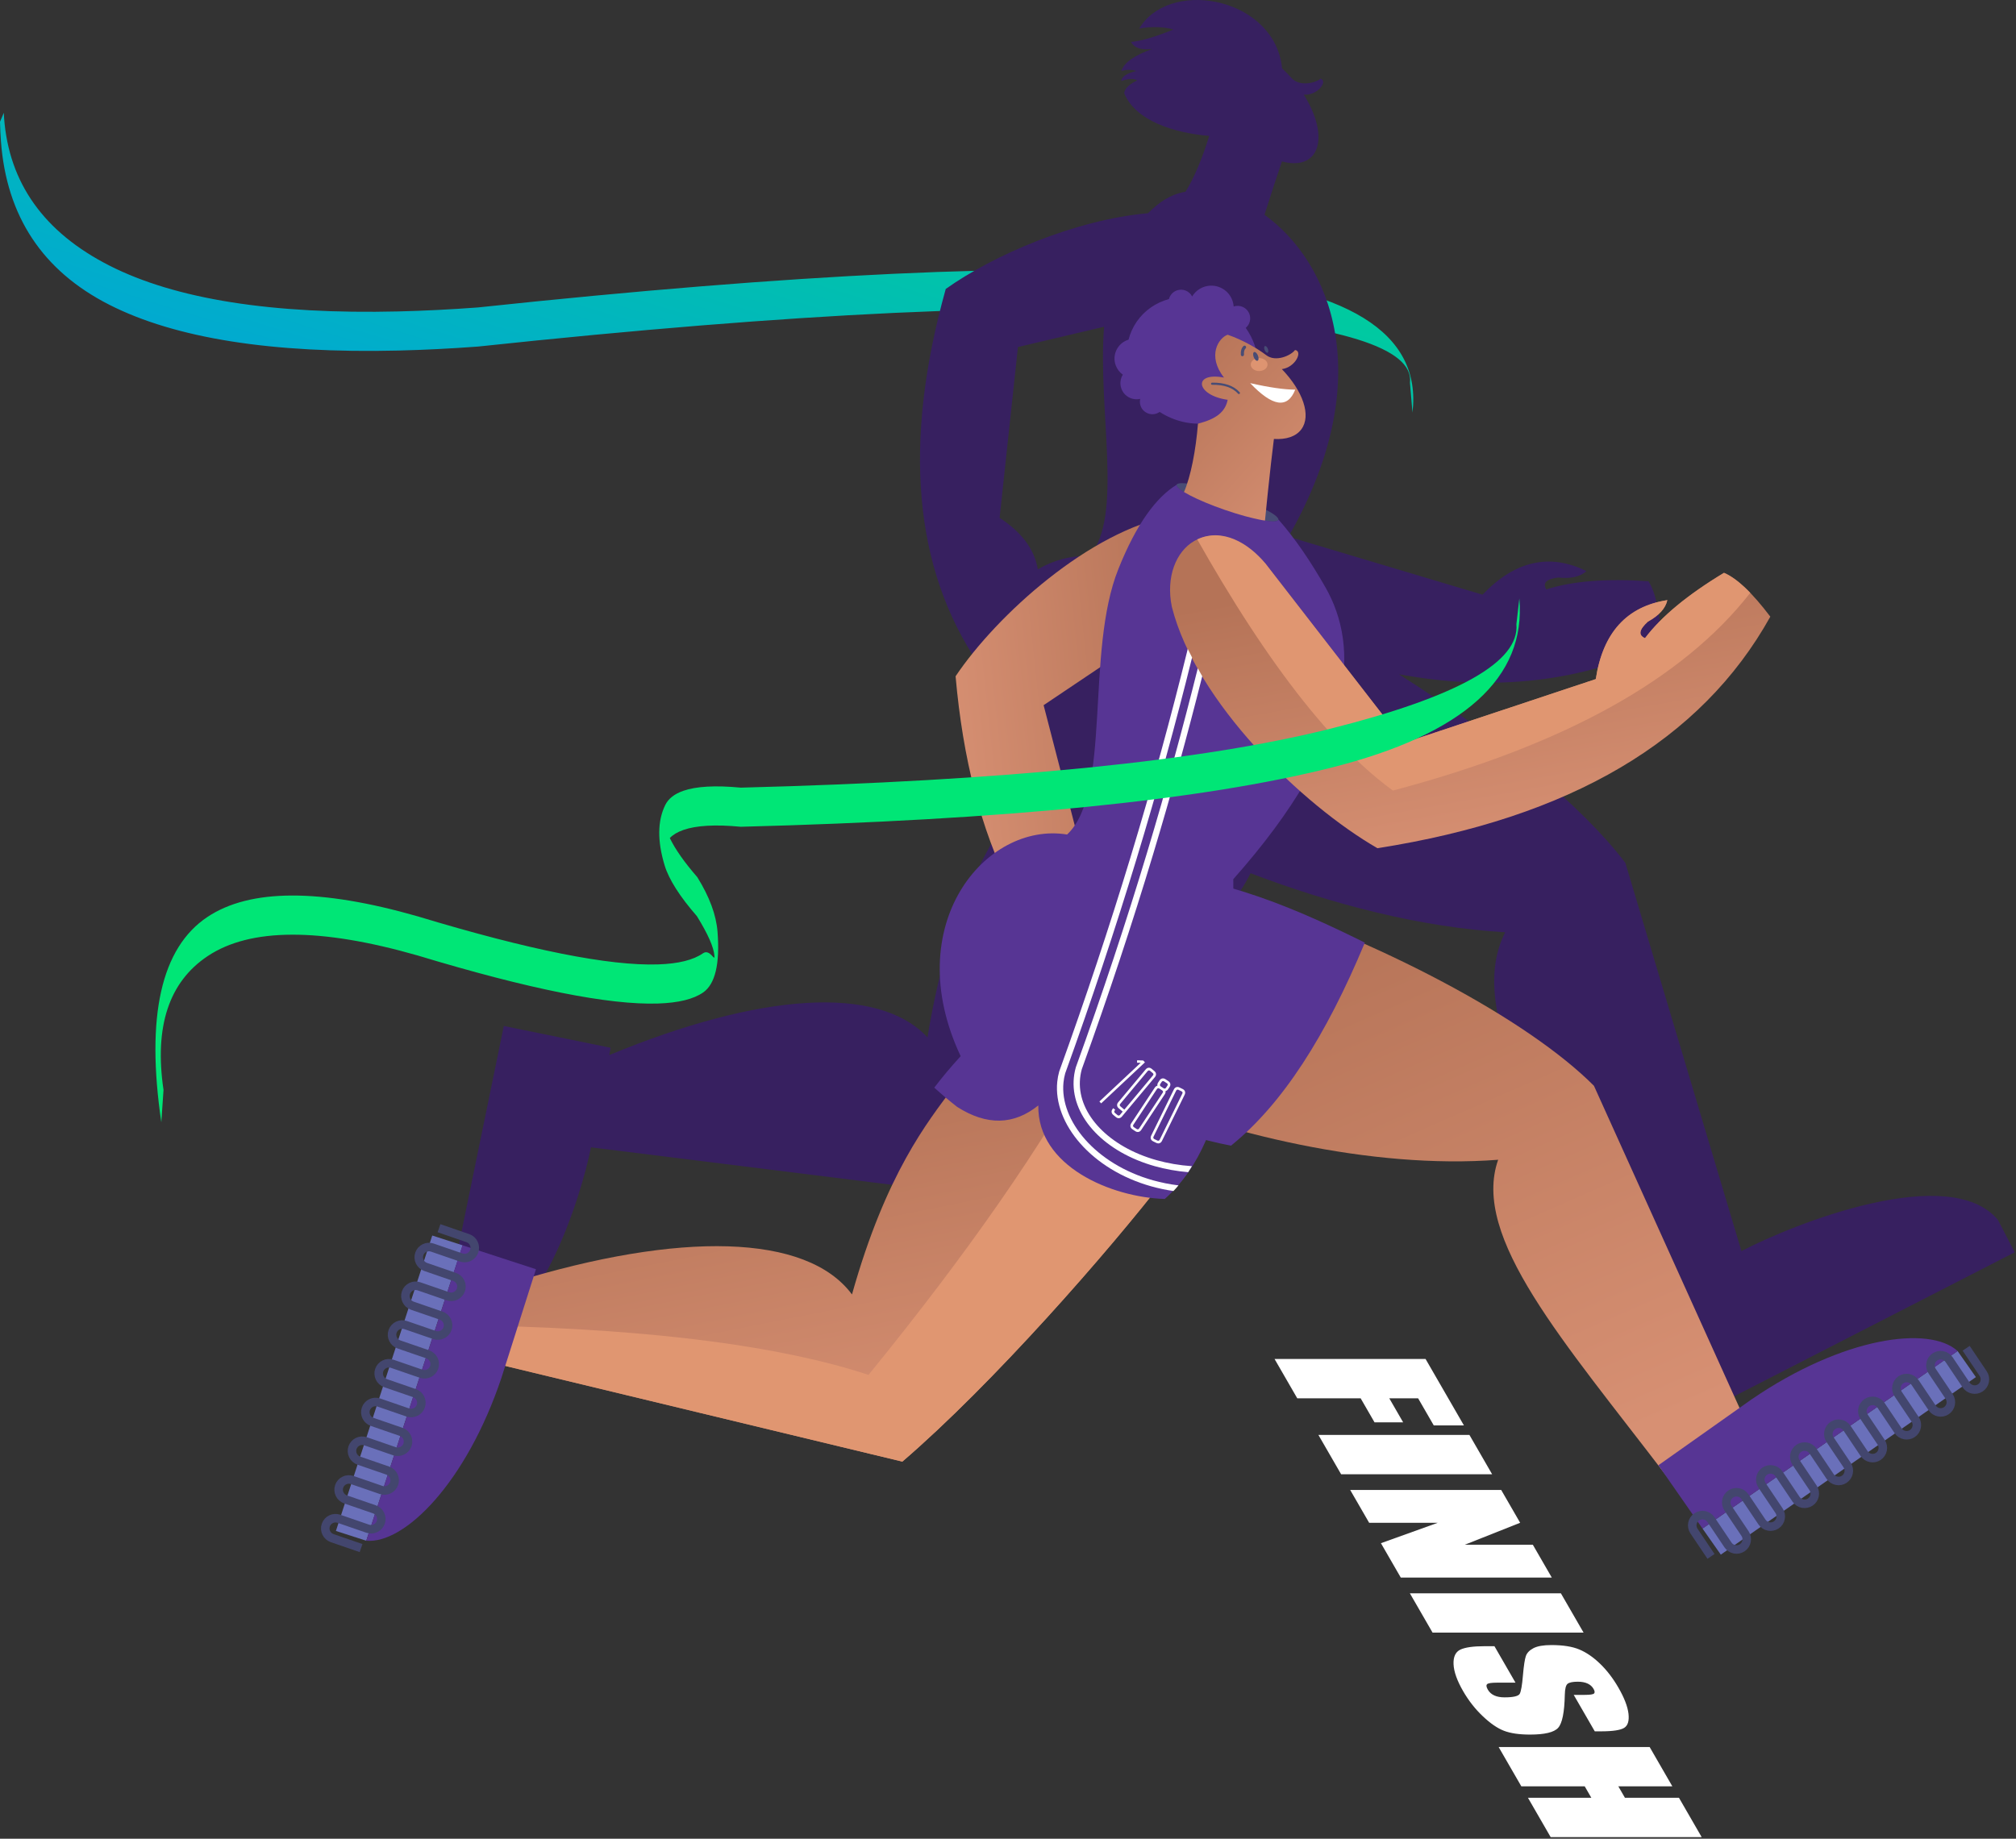 <?xml version="1.0" encoding="UTF-8"?> <svg xmlns="http://www.w3.org/2000/svg" width="946" height="863" viewBox="0 0 946 863" fill="none"><rect x="0" y="0" width="946" height="863" fill="#333333" stroke="none"/><path fill-rule="evenodd" clip-rule="evenodd" d="M661.621 179.636C663.554 163.366 628.857 152.528 557.528 147.125C484.545 141.595 373.465 146.774 224.291 162.659H224.287C211.311 163.622 198.898 164.245 187.049 164.528C127.506 165.948 82.245 158.78 51.264 143.021C19.997 127.117 3.055 101.535 0.438 66.275C0.221 63.348 0.075 60.315 0 57.18L1.793 52.932C1.811 53.684 1.851 54.484 1.914 55.332C4.186 85.941 20.668 109.051 51.357 124.661C82.335 140.419 127.566 147.587 187.049 146.168C198.89 145.885 211.3 145.262 224.277 144.299C373.458 128.413 484.543 123.236 557.535 128.765C632.183 134.421 667.272 156.057 662.801 193.675L661.621 179.636Z" fill="url(#paint0_linear_677_2490)"></path><path fill-rule="evenodd" clip-rule="evenodd" d="M601.605 32.095C598.465 -0.428 551.1 -10.143 535.597 11.82C535.225 12.347 534.868 12.868 534.52 13.384C540.518 12.361 545.886 12.516 550.622 13.845C541.996 17.357 535.368 19.297 530.738 19.667L530.735 19.672C532.293 22.566 535.65 23.665 540.808 22.969C532.325 25.934 527.457 29.375 526.203 33.292L526.199 33.324C528.664 32.599 530.999 32.603 533.205 33.337C528.796 34.361 526.444 35.909 526.149 37.98L526.152 38.009C529.593 36.831 532.083 36.748 533.62 37.76C529.856 39.508 527.821 41.49 527.516 43.71C532.778 56.778 551.301 62.498 567.424 63.775C564.33 73.878 560.306 83.65 556.291 89.994C548.988 91.28 543.818 94.965 538.718 100.066C504.437 103.136 465.915 119.843 443.789 135.618C423.587 207.909 428.709 266.572 459.149 311.614C456.781 328.89 460.468 349.15 473.341 370.032C469.412 375.415 465.863 380.77 462.695 386.094C464.632 387.489 466.578 388.837 468.533 390.137C458.376 407.515 443.827 434.027 435.231 486.886C411.942 461.933 356.412 466.011 285.87 495.201L286.547 491.774L236.413 481.535L207.067 624.389L221.727 627.347C252.289 626.706 272.665 561.993 277.311 538.496L467.527 562.184C502.209 524.806 544.246 465.323 569.007 426.101C571.421 426.126 573.778 426.044 576.046 425.856C580.389 421.004 583.942 415.646 586.822 409.845C625.005 424.413 666.871 435.299 706.31 437.56C686.644 476.103 726.491 536.412 770.606 613.502L796.658 664.112L945.399 587.766L937.516 572.542C914.734 545.373 841.888 574.28 817.163 587.204L762.699 404.991C742.687 378.649 704.122 346.608 656.401 316.453C701.649 324.78 742.699 320.011 779.547 302.132C779.052 288.196 777.055 278.423 773.56 272.811C753.738 271.44 737.753 272.717 725.606 276.639C723.743 273.627 725.599 271.768 731.176 271.062C737.104 271.722 741.524 270.713 744.436 268.035C727.114 259.515 710.858 263.207 695.666 279.113L604.937 252.001L604.909 251.404C647.118 176.901 624.117 123.042 593.358 100.793C596.555 90.714 599.281 82.373 601.536 75.77C607.034 77.275 611.87 76.792 615.057 73.945C621.061 68.584 619.396 56.476 611.816 44.428C618.261 44.913 623.281 38.115 619.673 36.891C617.486 38.946 609.61 40.873 605.89 36.461C604.785 35.186 603.323 33.681 601.605 32.095ZM486.996 267.215C485.478 257.919 479.501 249.86 469.065 243.038L477.666 162.876L518.093 153.359C514.997 192.679 527.302 242.27 511.282 261.036C502.755 260.625 494.425 262.86 486.996 267.215Z" fill="#372060"></path><path fill-rule="evenodd" clip-rule="evenodd" d="M585.712 187.222C592.623 177.288 591.748 164.066 584.563 153.894C586.408 152.337 587.167 149.732 586.268 147.344C585.147 144.371 581.87 142.84 578.884 143.862C578.817 142.858 578.605 141.848 578.231 140.857C576.189 135.435 570.137 132.694 564.714 134.737C562.411 135.604 560.593 137.194 559.419 139.152C558.077 136.532 554.954 135.28 552.134 136.342C550.283 137.04 548.992 138.572 548.527 140.351C542.509 142.018 537.161 145.569 533.466 150.88C531.622 153.532 530.333 156.417 529.569 159.416C529.374 159.476 529.18 159.541 528.985 159.614C524.192 161.419 521.77 166.769 523.575 171.562C524.252 173.358 525.424 174.82 526.879 175.852C525.691 177.78 525.376 180.216 526.235 182.5C527.591 186.098 531.396 188.06 535.043 187.202C534.782 188.3 534.834 189.486 535.262 190.623C536.403 193.653 539.786 195.185 542.817 194.043C543.304 193.86 543.752 193.618 544.157 193.33C558.454 202.582 576.848 199.967 585.712 187.222Z" fill="#573594"></path><path fill-rule="evenodd" clip-rule="evenodd" d="M817.142 662.754L747.952 509.613C717.205 478.753 648.4 441.588 572.503 416.916C496.413 395.906 455.208 478.9 526.165 511.64C573.881 531.765 643.148 548.93 702.998 544.335C690.231 580.669 733.662 629.374 781.949 692.713L817.142 662.754Z" fill="url(#paint1_linear_677_2490)"></path><path d="M577.231 232.177C590.417 236.732 600.549 242.039 599.86 244.031C599.172 246.024 587.925 243.947 574.739 239.393C561.553 234.838 551.421 229.53 552.109 227.538C552.797 225.546 564.044 227.622 577.231 232.177Z" fill="#484C75"></path><path fill-rule="evenodd" clip-rule="evenodd" d="M577.638 537.722C601.891 518.123 622.273 486.083 640.443 442.431C613.42 428.984 570.109 409.044 537.989 411.699C467.932 417.493 462.62 515.357 577.638 537.722Z" fill="#573594"></path><path fill-rule="evenodd" clip-rule="evenodd" d="M223.749 637.88L423.421 686.001C465.825 649.54 520.009 587.649 547.399 552.222C565.908 495.253 498.009 472.415 447.251 510.483C435.284 526.534 415.743 550.749 399.79 607.551C378.58 578.966 318.99 577.808 240.923 601.863L223.749 637.88Z" fill="url(#paint2_linear_677_2490)"></path><path fill-rule="evenodd" clip-rule="evenodd" d="M407.546 645.305C366.881 631.878 308.096 624.198 231.194 622.266L223.749 637.879L423.421 686C465.825 649.539 520.009 587.648 547.399 552.221C558.023 519.52 540.177 498.065 513.444 492.92C489.473 537.251 454.174 588.045 407.546 645.305Z" fill="#E09671"></path><path fill-rule="evenodd" clip-rule="evenodd" d="M564.938 280.459C590.78 264.108 574.303 238.77 550.235 241.993C511.48 249.017 467.724 288.627 448.404 317.407C455.232 395.099 482.459 449.39 530.086 480.282C540.022 473.782 546.264 468.023 548.813 463.005C541.082 447.958 533.112 436.874 524.905 429.75C526.279 427.066 528.45 427.6 531.421 431.352C533.551 435.962 536.233 438.74 539.466 439.682C538.046 423.308 528.196 413.089 509.916 409.026L489.713 330.976L564.938 280.459Z" fill="url(#paint3_linear_677_2490)"></path><path fill-rule="evenodd" clip-rule="evenodd" d="M576.077 157.102C583.32 159.591 590.297 163.734 594.094 166.639C598.63 170.209 605.955 166.729 607.681 164.275C611.461 164.745 607.918 172.417 601.508 173.245C611.366 183.512 615.443 195.034 610.647 201.498C608.1 204.929 603.462 206.379 597.773 206.018C596.079 219.424 593.973 239.574 591.459 266.468L555.502 231.137C558.778 223.725 561.15 211.218 562.143 198.848C570.589 196.683 574.901 193.466 576.08 187.652C560.918 185.509 559.663 174.377 574.363 177.218C566.261 166.913 571.877 158.551 576.077 157.102Z" fill="url(#paint4_linear_677_2490)"></path><path fill-rule="evenodd" clip-rule="evenodd" d="M546.57 562.727C580.261 532.696 578.992 474.245 578.715 412.648C637.185 346.719 637.803 303.493 622.005 275.742C615.085 263.584 607.635 252.579 599.906 243.838C599.901 243.877 599.892 243.916 599.88 243.954C599.191 245.947 587.943 243.869 574.757 239.315C561.744 234.82 551.707 229.593 552.108 227.541C542.536 233.383 533.28 245.88 524.79 267.072C509.151 306.098 521.804 371.982 500.732 391.675C462.344 385.449 421.869 434.271 450.787 495.717C446.277 500.626 442.149 505.547 438.403 510.482C441.925 513.679 445.504 516.689 449.14 519.518C462.99 528.351 475.686 528.122 487.224 518.83C486.711 547.326 521.364 561.971 546.57 562.727Z" fill="#573594"></path><path fill-rule="evenodd" clip-rule="evenodd" d="M593.781 264.486C568.959 237.19 544.183 256.829 549.875 284.776C561.189 329.632 611.089 377.754 646.351 398.105C736.85 383.921 798.305 347.696 830.715 289.426C822.309 278.301 815.064 271.444 808.981 268.856C791.963 279.113 779.607 289.334 771.914 299.519C768.658 298.123 769.111 295.536 773.272 291.756C778.505 288.893 781.546 285.528 782.393 281.665C763.318 284.631 752.126 296.987 748.819 318.732L658.965 348.618L593.781 264.486Z" fill="url(#paint5_linear_677_2490)"></path><path fill-rule="evenodd" clip-rule="evenodd" d="M586.636 179.82C597.151 190.913 604.201 191.933 607.785 182.883C602.584 182.859 595.534 181.838 586.636 179.82Z" fill="white"></path><path fill-rule="evenodd" clip-rule="evenodd" d="M590.851 174.153C593.027 174.153 594.791 172.791 594.791 171.111C594.791 169.432 593.027 168.07 590.851 168.07C588.676 168.07 586.912 169.432 586.912 171.111C586.912 172.791 588.676 174.153 590.851 174.153Z" fill="#DE9471"></path><path fill-rule="evenodd" clip-rule="evenodd" d="M588.489 165.235C589.032 165.019 589.834 165.755 590.282 166.88C590.729 168.004 590.651 169.091 590.108 169.307C589.565 169.523 588.763 168.787 588.316 167.662C587.869 166.536 587.946 165.45 588.489 165.235Z" fill="#484C75"></path><path fill-rule="evenodd" clip-rule="evenodd" d="M593.561 162.431C593.977 162.266 594.592 162.831 594.935 163.693C595.278 164.555 595.218 165.388 594.802 165.553C594.386 165.719 593.771 165.154 593.427 164.292C593.085 163.43 593.145 162.597 593.561 162.431Z" fill="#484C75"></path><path d="M568.767 180.099C574.473 180.014 578.666 181.465 581.346 184.453" stroke="#484C75" stroke-miterlimit="22.926" stroke-linecap="round" stroke-linejoin="round"></path><path d="M583.723 166.411C583.749 166.816 583.443 167.167 583.037 167.194C582.632 167.22 582.281 166.914 582.254 166.508C582.194 165.641 582.261 164.871 582.455 164.202C582.661 163.492 583.007 162.901 583.493 162.429C583.784 162.146 584.249 162.152 584.532 162.443C584.816 162.734 584.809 163.199 584.518 163.483C584.217 163.776 583.999 164.152 583.866 164.61C583.722 165.108 583.674 165.709 583.723 166.411Z" fill="#484C75"></path><path d="M798.896 717.421L918.589 634.1L927.177 646.343L807.484 729.664L798.896 717.421Z" fill="#6A70BA"></path><path fill-rule="evenodd" clip-rule="evenodd" d="M778.202 687.703L798.896 717.422L918.589 634.101C905.285 621.975 864.846 627.412 821.828 656.849L778.202 687.703Z" fill="#573594"></path><path d="M922.61 632.809L930.605 644.715C932.08 646.91 931.491 649.913 929.296 651.387C927.1 652.862 924.097 652.271 922.623 650.076L914.627 638.169C913.152 635.974 910.15 635.384 907.955 636.858C905.759 638.333 905.169 641.335 906.644 643.53L914.641 655.437C916.115 657.633 915.524 660.635 913.33 662.109C911.134 663.582 908.132 662.993 906.657 660.799L898.66 648.892C897.187 646.696 894.185 646.106 891.989 647.581C889.794 649.055 889.204 652.057 890.678 654.252L898.675 666.159C900.149 668.355 899.56 671.357 897.364 672.832C895.169 674.305 892.167 673.716 890.692 671.521L882.696 659.614C881.221 657.418 878.219 656.828 876.023 658.303C873.828 659.778 873.239 662.78 874.712 664.974L882.709 676.882C884.183 679.077 883.594 682.08 881.399 683.553C879.203 685.028 876.201 684.438 874.726 682.242L866.73 670.336C865.255 668.14 862.253 667.551 860.058 669.025C857.862 670.5 857.273 673.502 858.747 675.697L866.744 687.604C868.218 689.799 867.628 692.802 865.433 694.275C863.237 695.75 860.235 695.161 858.76 692.965L850.764 681.058C849.29 678.863 846.287 678.273 844.092 679.748C841.897 681.221 841.307 684.224 842.781 686.419L850.778 698.326C852.252 700.521 851.663 703.523 849.467 704.998C847.272 706.472 844.27 705.883 842.795 703.687L834.799 691.78C833.324 689.585 830.322 688.995 828.126 690.469C825.931 691.944 825.342 694.947 826.815 697.142L834.812 709.049C836.286 711.244 835.697 714.246 833.501 715.72C831.306 717.195 828.304 716.605 826.829 714.409L818.833 702.502C817.358 700.307 814.356 699.718 812.161 701.191C809.965 702.666 809.376 705.668 810.85 707.864L818.847 719.771C820.321 721.966 819.731 724.968 817.536 726.443C815.34 727.917 812.338 727.327 810.863 725.132L802.867 713.225C801.393 711.03 798.39 710.44 796.195 711.914C794 713.388 793.41 716.39 794.884 718.586L802.881 730.494" stroke="#43466E" stroke-width="4" stroke-miterlimit="22.926"></path><path d="M217.067 584.48L171.858 723.134L157.623 718.549L202.832 579.895L217.067 584.48Z" fill="#6A70BA"></path><path fill-rule="evenodd" clip-rule="evenodd" d="M251.499 595.702L217.067 584.48L171.858 723.135C189.782 724.781 218.758 696.052 235.314 646.626L251.499 595.702Z" fill="#573594"></path><path d="M169.428 726.588L155.868 721.914C153.367 721.052 152.026 718.302 152.888 715.802C153.75 713.302 156.501 711.961 159.001 712.823L172.561 717.497C175.06 718.358 177.811 717.018 178.673 714.518C179.535 712.018 178.194 709.267 175.694 708.405L162.133 703.732C159.633 702.87 158.293 700.12 159.155 697.62C160.017 695.119 162.767 693.779 165.267 694.64L178.827 699.314C181.327 700.176 184.078 698.835 184.94 696.335C185.801 693.835 184.461 691.085 181.961 690.223L168.4 685.549C165.9 684.688 164.56 681.937 165.421 679.437C166.284 676.937 169.034 675.597 171.534 676.458L185.094 681.132C187.594 681.994 190.344 680.653 191.207 678.153C192.068 675.653 190.728 672.903 188.228 672.041L174.667 667.367C172.167 666.505 170.827 663.755 171.688 661.255C172.551 658.755 175.301 657.414 177.801 658.276L191.361 662.95C193.861 663.811 196.611 662.471 197.474 659.971C198.335 657.471 196.995 654.72 194.494 653.859L180.934 649.185C178.434 648.323 177.094 645.573 177.955 643.073C178.817 640.573 181.568 639.232 184.068 640.094L197.628 644.768C200.128 645.629 202.878 644.289 203.739 641.788C204.602 639.288 203.261 636.538 200.761 635.676L187.201 631.003C184.701 630.141 183.36 627.39 184.222 624.89C185.084 622.39 187.835 621.05 190.335 621.911L203.895 626.585C206.395 627.447 209.145 626.106 210.006 623.606C210.869 621.106 209.528 618.355 207.027 617.494L193.467 612.82C190.967 611.959 189.628 609.208 190.489 606.708C191.35 604.208 194.101 602.867 196.601 603.729L210.161 608.403C212.662 609.265 215.412 607.924 216.273 605.424C217.135 602.924 215.794 600.173 213.294 599.312L199.734 594.638C197.234 593.776 195.894 591.026 196.756 588.526C197.617 586.026 200.367 584.685 202.868 585.547L216.428 590.22C218.928 591.083 221.678 589.742 222.54 587.242V587.241C223.402 584.741 222.061 581.991 219.561 581.13L206.001 576.455" stroke="#43466E" stroke-width="4" stroke-miterlimit="22.926"></path><path fill-rule="evenodd" clip-rule="evenodd" d="M573.431 273.125C590.856 302.063 607.68 325.555 623.903 343.602C634.037 354.876 643.938 364.024 653.604 371.048C733.666 349.877 789.565 318.942 821.302 278.246C816.769 273.552 812.662 270.423 808.98 268.855C791.963 279.113 779.607 289.334 771.913 299.519C768.658 298.123 769.111 295.535 773.271 291.756C778.505 288.892 781.546 285.528 782.391 281.664C763.317 284.631 752.126 296.987 748.818 318.731L658.964 348.618L630.747 312.198L593.78 264.484C585.858 254.889 573.617 247.604 561.805 253.168C565.709 260.086 569.585 266.739 573.431 273.125Z" fill="#E09671"></path><path d="M550.642 559.006C547.041 558.483 543.572 557.742 540.252 556.812C526.212 552.877 514.732 545.525 506.993 536.76C499.16 527.891 495.136 517.553 496.109 507.778C496.272 506.14 496.572 504.525 497.017 502.942L497.051 502.838C509.427 468.598 520.558 435.046 530.508 402.279C540.646 368.893 549.568 336.286 557.347 304.564C558.028 305.945 558.707 307.289 559.38 308.598C551.789 339.299 543.123 370.842 533.319 403.131C523.347 435.971 512.209 469.552 499.84 503.772C499.445 505.189 499.178 506.623 499.034 508.066C498.145 517.011 501.9 526.555 509.192 534.813C516.577 543.175 527.569 550.2 541.047 553.977C544.847 555.043 548.841 555.849 553.001 556.355C552.218 557.296 551.433 558.179 550.642 559.006Z" fill="white"></path><path d="M557.547 550.157C552.038 549.686 546.821 548.731 541.965 547.37C530.22 544.078 520.543 538.403 513.879 531.445C507.112 524.383 503.43 515.991 503.789 507.389C503.878 505.256 504.213 503.118 504.809 500.993L504.843 500.889C517.419 466.097 528.445 432.73 538.263 400.135C547.1 370.796 554.947 342.127 562.056 313.648C562.758 314.936 563.457 316.183 564.149 317.389C557.219 344.967 549.606 372.688 541.086 400.976C531.27 433.561 520.234 466.957 507.632 501.823C507.103 503.723 506.804 505.622 506.727 507.505C506.403 515.28 509.786 522.922 515.998 529.407C522.312 535.998 531.53 541.389 542.759 544.536C547.894 545.975 553.441 546.945 559.315 547.345C558.729 548.316 558.14 549.253 557.547 550.157Z" fill="white"></path><path fill-rule="evenodd" clip-rule="evenodd" d="M75.699 526.754C68.376 477 75.586 444.874 97.33 430.378C117.317 417.054 150.226 416.961 196.058 430.1C248.272 445.893 285.874 453.406 308.863 452.638C318.318 452.322 325.307 450.592 329.826 447.449C333.194 445.107 335.484 451.74 335.241 448.619C334.926 444.555 332.182 438.343 327.01 429.982V429.989C318.951 420.74 313.852 412.721 311.862 406.128C308.434 394.775 308.499 385.293 312.166 377.831C313.619 374.875 316.424 372.637 320.62 371.174C326.638 369.076 335.592 368.524 347.602 369.679C471.542 366.499 563.901 357.247 624.677 341.926C684.146 326.933 713.108 310.614 711.562 292.972L712.944 280.877C716.212 318.163 686.804 344.633 624.721 360.284C563.946 375.606 471.571 384.858 347.597 388.039H347.59C335.616 386.887 326.687 387.439 320.678 389.534C317.93 390.492 315.808 391.762 314.302 393.328C316.849 398.615 321.176 404.768 327.219 411.703L327.201 411.683L327.219 411.712L327.259 411.775C332.94 420.949 336.086 429.463 336.696 437.315C337.867 452.368 335.618 461.866 329.949 465.808C325.433 468.948 318.404 470.678 308.863 470.997C285.843 471.767 248.225 464.254 196.006 448.459C150.256 435.344 117.405 435.436 97.453 448.738C79.257 460.867 72.349 481.81 76.728 511.563L75.699 526.754Z" fill="#00E676"></path><path d="M515.894 516.98L535.258 498.831L533.553 498.776L533.589 497.639L536.432 497.731L537.256 498.611L516.718 517.861L515.894 516.98ZM522.139 520.436L522.397 520.128L523.322 520.902L523.065 521.211C522.911 521.395 522.842 521.592 522.86 521.799C522.879 522.007 522.981 522.188 523.166 522.343L524.4 523.375C524.585 523.529 524.781 523.597 524.989 523.578C525.197 523.56 525.378 523.459 525.533 523.273L526.822 521.731L524.972 520.183C524.499 519.787 524.238 519.336 524.193 518.825C524.148 518.316 524.322 517.824 524.718 517.351L537.611 501.924C538.007 501.451 538.46 501.191 538.97 501.146C539.479 501.1 539.971 501.275 540.445 501.67L541.679 502.702C542.151 503.098 542.411 503.551 542.457 504.06C542.502 504.569 542.327 505.061 541.932 505.535L526.459 524.047C526.063 524.521 525.61 524.779 525.101 524.824C524.591 524.87 524.1 524.695 523.627 524.3L522.393 523.268C521.919 522.873 521.66 522.421 521.614 521.911C521.569 521.401 521.743 520.909 522.139 520.436ZM525.745 519.258L527.597 520.804L541.006 504.761C541.35 504.349 541.316 503.972 540.905 503.627L539.67 502.597C539.485 502.441 539.289 502.373 539.081 502.392C538.873 502.411 538.692 502.513 538.538 502.698L525.644 518.124C525.489 518.31 525.421 518.506 525.439 518.714C525.458 518.922 525.56 519.102 525.745 519.258ZM544.103 507.103C544.442 506.588 544.863 506.28 545.365 506.177C545.866 506.074 546.374 506.192 546.888 506.532L548.231 507.418C548.745 507.758 549.054 508.178 549.157 508.679C549.26 509.181 549.141 509.688 548.802 510.203L548.138 511.21C547.843 511.658 547.438 511.953 546.927 512.097C546.996 512.624 546.883 513.112 546.588 513.559L535.515 530.342C535.176 530.857 534.755 531.166 534.254 531.269C533.752 531.372 533.245 531.253 532.73 530.914L531.388 530.028C530.873 529.688 530.564 529.268 530.461 528.766C530.358 528.265 530.477 527.757 530.816 527.242L541.888 510.459C542.184 510.012 542.587 509.717 543.1 509.573C543.031 509.045 543.143 508.558 543.438 508.11L544.103 507.103ZM542.895 511.124L531.824 527.906C531.69 528.108 531.645 528.311 531.687 528.514C531.728 528.719 531.85 528.887 532.051 529.021L533.394 529.906C533.596 530.04 533.798 530.085 534.002 530.043C534.207 530.002 534.376 529.88 534.508 529.678L545.58 512.895C545.876 512.448 545.8 512.077 545.352 511.782L544.01 510.895C543.808 510.763 543.605 510.717 543.402 510.759C543.197 510.801 543.029 510.923 542.895 511.124ZM544.674 509.889L546.017 510.774C546.218 510.907 546.42 510.953 546.625 510.911C546.829 510.869 546.998 510.747 547.131 510.545L547.796 509.539C548.09 509.092 548.014 508.72 547.566 508.425L546.224 507.539C546.022 507.406 545.82 507.361 545.616 507.403C545.411 507.445 545.243 507.566 545.11 507.767L544.446 508.774C544.312 508.976 544.267 509.179 544.309 509.383C544.351 509.586 544.473 509.756 544.674 509.889ZM545.248 535.479C544.976 536.032 544.598 536.392 544.114 536.558C543.629 536.722 543.111 536.669 542.557 536.398L541.114 535.689C540.56 535.417 540.2 535.039 540.035 534.554C539.87 534.07 539.924 533.551 540.195 532.998L550.829 511.341C551.101 510.787 551.479 510.428 551.964 510.262C552.448 510.097 552.967 510.15 553.52 510.423L554.964 511.131C555.517 511.403 555.878 511.781 556.043 512.265C556.207 512.749 556.155 513.268 555.883 513.822L545.248 535.479ZM554.8 513.29C555.036 512.809 554.913 512.45 554.432 512.214L552.989 511.505C552.771 511.398 552.566 511.378 552.368 511.446C552.171 511.513 552.018 511.656 551.912 511.872L541.277 533.529C541.171 533.746 541.151 533.952 541.219 534.15C541.287 534.347 541.428 534.5 541.645 534.606L543.088 535.315C543.305 535.421 543.512 535.441 543.71 535.374C543.907 535.305 544.059 535.164 544.165 534.947L554.8 513.29Z" fill="white"></path><path d="M668.938 637.83L686.937 669.006H672.783L665.438 656.285H651.911L658.427 667.572H644.99L638.473 656.285H608.731L598.076 637.83H668.938ZM700.178 691.941H629.316L618.661 673.485H689.524L700.178 691.941ZM728.168 740.421H657.306L647.996 724.295L674.683 714.71H642.462L633.566 699.301H704.428L713.324 714.71L687.365 725.012H719.272L728.168 740.421ZM743.091 766.267H672.228L661.573 747.811H732.435L743.091 766.267ZM748.339 812.598L738.459 795.486H743.7C746.15 795.486 747.588 795.262 748.01 794.829C748.431 794.396 748.346 793.679 747.76 792.664C747.122 791.559 746.192 790.723 744.953 790.156C743.73 789.589 742.207 789.305 740.371 789.305C738.012 789.305 736.425 789.633 735.601 790.276C734.783 790.903 734.334 792.634 734.28 795.486C734.112 803.653 733.07 808.804 731.174 810.925C729.286 813.06 724.866 814.12 717.938 814.12C712.892 814.12 708.829 813.523 705.743 812.343C702.674 811.164 699.363 808.894 695.794 805.505C692.218 802.13 689.144 798.203 686.55 793.71C683.704 788.782 682.223 784.586 682.072 781.093C681.93 777.614 682.994 775.345 685.246 774.254C687.522 773.18 691.318 772.642 696.618 772.642H701.262L711.141 789.753H702.526C699.867 789.753 698.303 789.992 697.818 790.469C697.333 790.947 697.45 791.799 698.157 793.023C698.864 794.247 699.868 795.158 701.183 795.755C702.484 796.352 704.089 796.651 705.97 796.651C710.136 796.651 712.542 796.084 713.155 794.949C713.758 793.769 714.253 790.903 714.631 786.333C715.024 781.765 715.494 778.748 716.005 777.255C716.525 775.777 717.706 774.538 719.564 773.567C721.422 772.597 724.229 772.104 727.992 772.104C733.411 772.104 737.78 772.791 741.09 774.18C744.4 775.568 747.64 777.793 750.843 780.884C754.046 783.975 756.895 787.693 759.42 792.067C762.179 796.845 763.747 800.906 764.156 804.28C764.544 807.64 763.888 809.864 762.157 810.955C760.443 812.045 756.775 812.598 751.146 812.598H748.339ZM798.503 862.243H727.64L716.985 843.787H746.728L743.624 838.413H713.882L703.228 819.958H774.089L784.744 838.413H759.392L762.495 843.787H787.848L798.503 862.243Z" fill="white"></path><defs><linearGradient id="paint0_linear_677_2490" x1="416.181" y1="306.513" x2="523.933" y2="-41.005" gradientUnits="userSpaceOnUse"><stop stop-color="#01A1DD"></stop><stop offset="1" stop-color="#00E676"></stop></linearGradient><linearGradient id="paint1_linear_677_2490" x1="626.198" y1="425.913" x2="739.754" y2="684.588" gradientUnits="userSpaceOnUse"><stop stop-color="#B57357"></stop><stop offset="1" stop-color="#D79073"></stop></linearGradient><linearGradient id="paint2_linear_677_2490" x1="380.06" y1="505.364" x2="415.673" y2="683.123" gradientUnits="userSpaceOnUse"><stop stop-color="#B57357"></stop><stop offset="1" stop-color="#D79073"></stop></linearGradient><linearGradient id="paint3_linear_677_2490" x1="562.925" y1="367.727" x2="446.003" y2="380.292" gradientUnits="userSpaceOnUse"><stop stop-color="#B57357"></stop><stop offset="1" stop-color="#D79073"></stop></linearGradient><linearGradient id="paint4_linear_677_2490" x1="546.452" y1="170.661" x2="622.365" y2="239.15" gradientUnits="userSpaceOnUse"><stop stop-color="#B57357"></stop><stop offset="1" stop-color="#D79073"></stop></linearGradient><linearGradient id="paint5_linear_677_2490" x1="696.102" y1="260.841" x2="720.544" y2="396.484" gradientUnits="userSpaceOnUse"><stop stop-color="#B57357"></stop><stop offset="1" stop-color="#D79073"></stop></linearGradient></defs></svg> 
